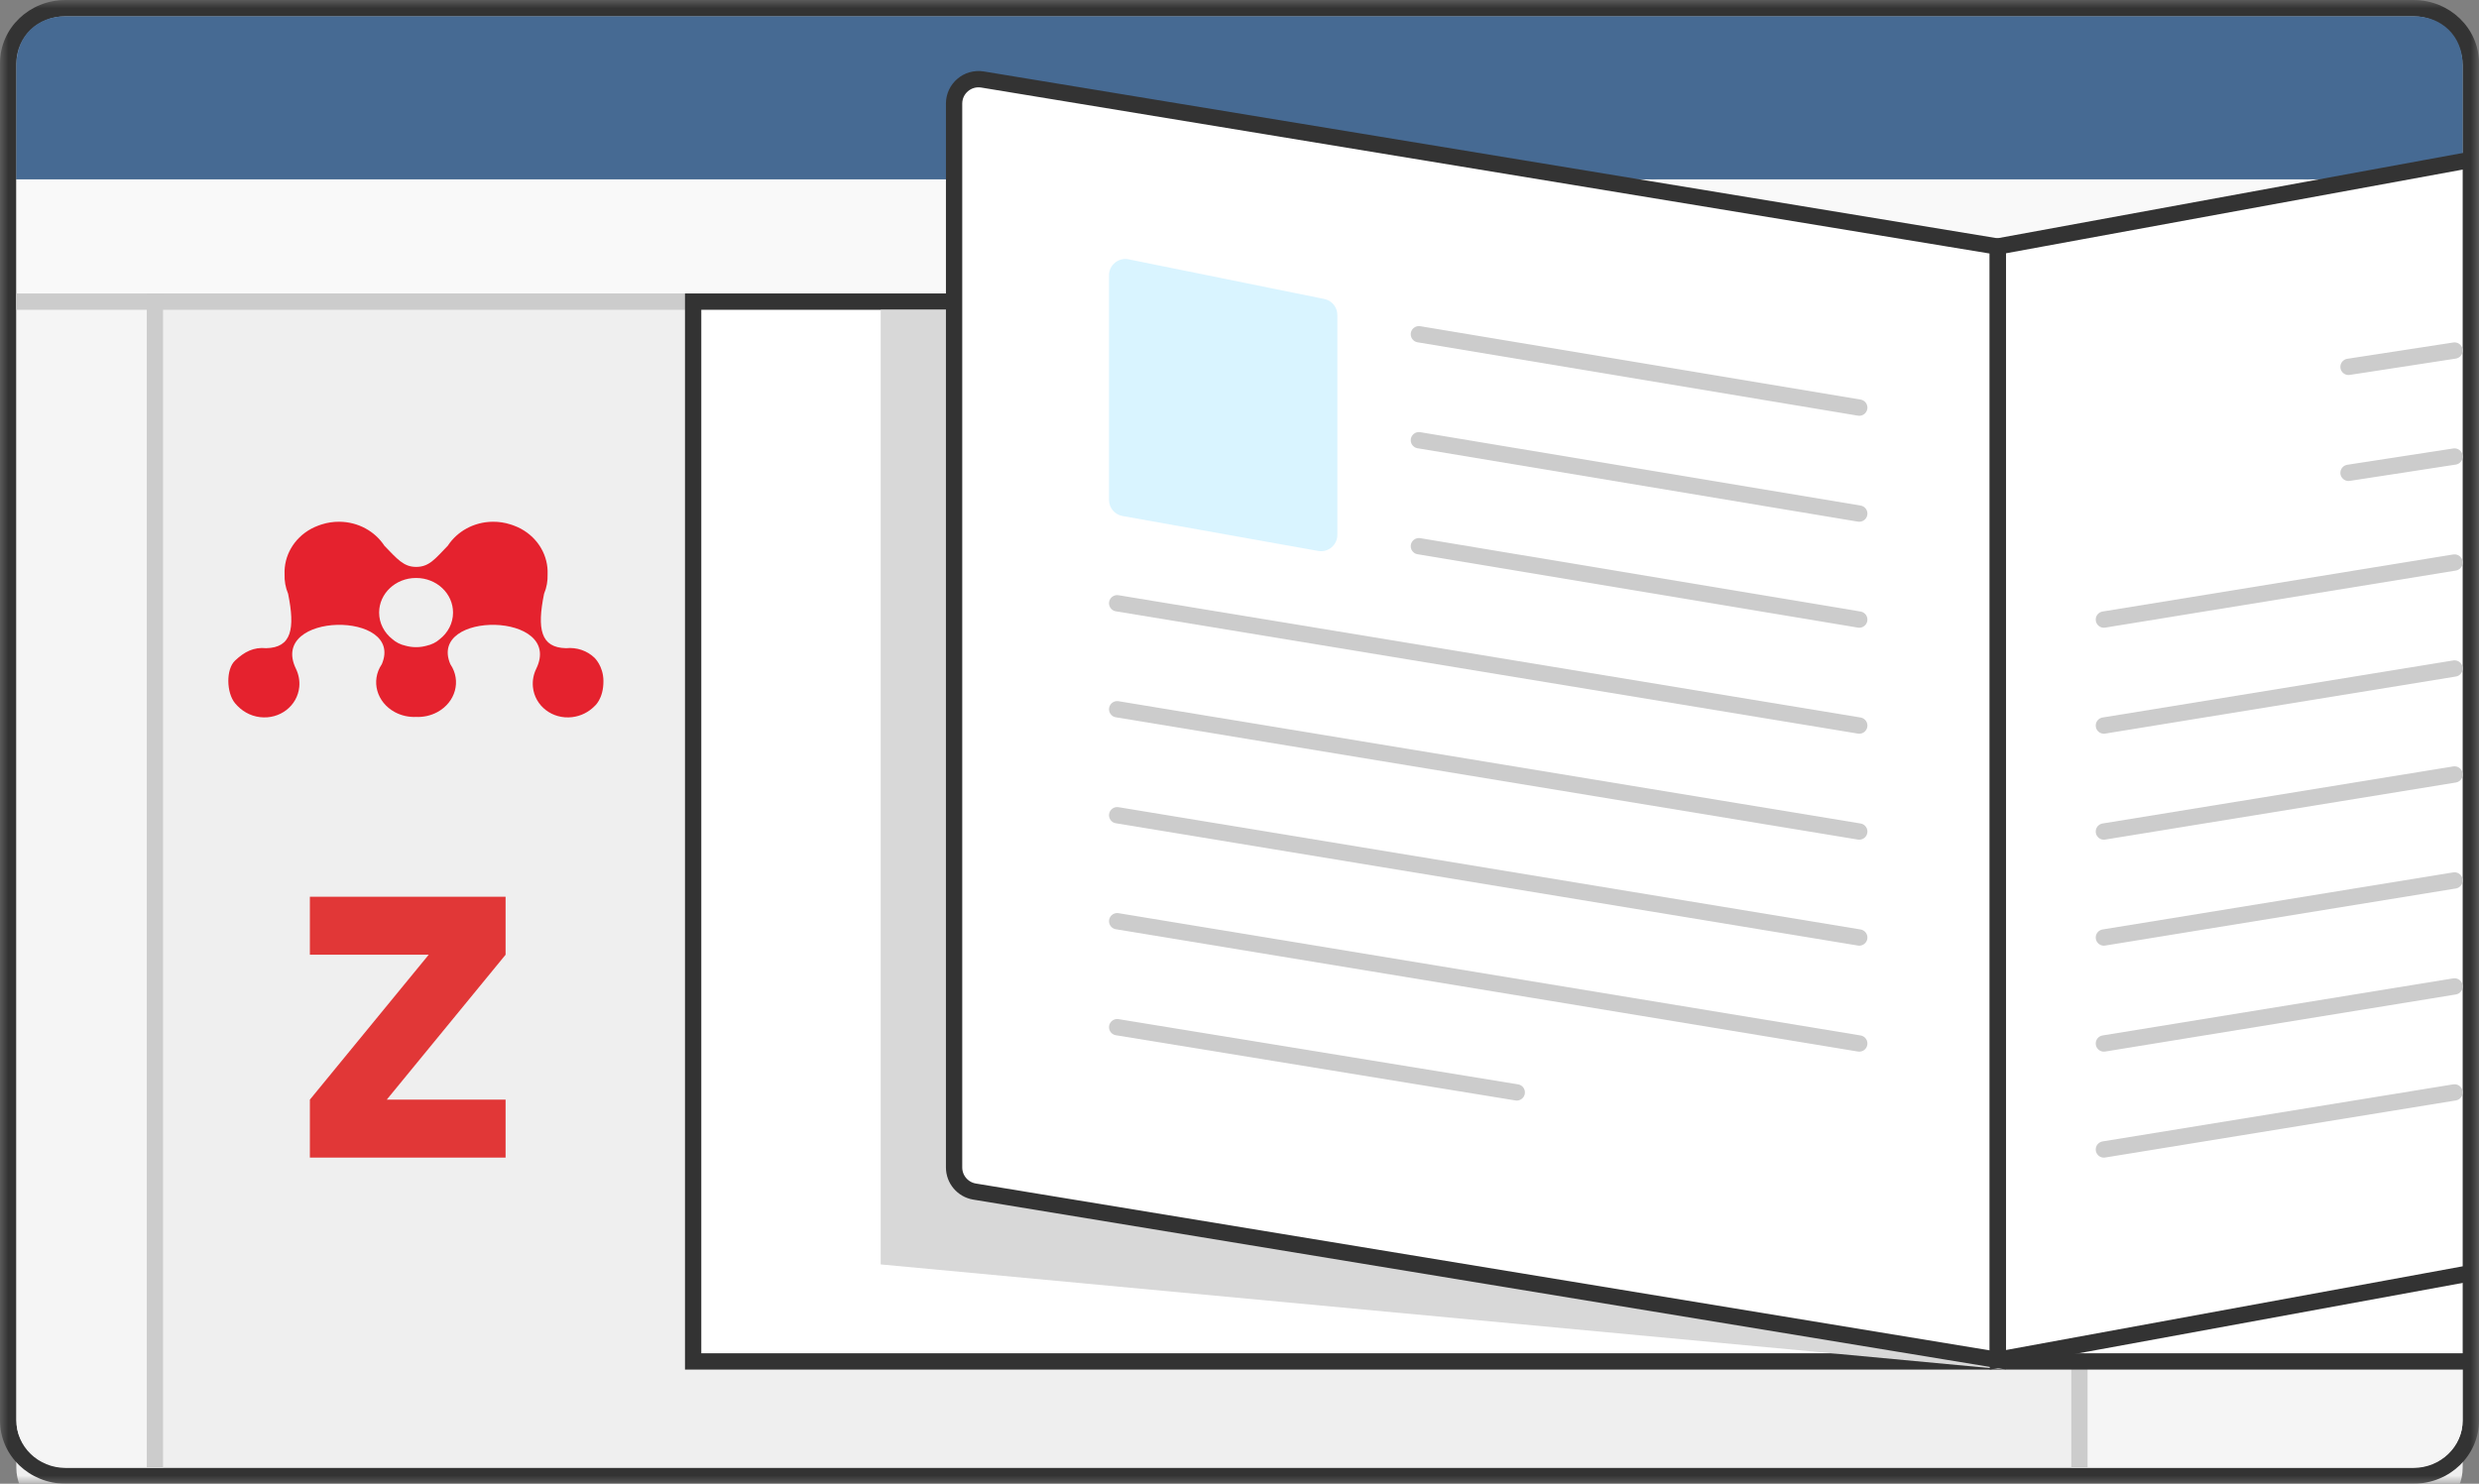 <svg width="152" height="91" viewBox="0 0 152 91" fill="none" xmlns="http://www.w3.org/2000/svg">
<rect x="0" y="0" width="152" height="91" fill="#808080" stroke="none"/>
<mask id="mask0_8_208" style="mask-type:luminance" maskUnits="userSpaceOnUse" x="0" y="0" width="152" height="91">
<path d="M152 0H0V91H152V0Z" fill="white"/>
</mask>
<g mask="url(#mask0_8_208)">
<path d="M1 4C1 2.343 2.349 1 4.014 1H147.986C149.651 1 151 2.343 151 4V90C151 91.657 149.651 93 147.986 93H4.014C2.349 93 1 91.657 1 90V4Z" fill="#EFEFEF"/>
<path fill-rule="evenodd" clip-rule="evenodd" d="M4.018 0H147.982C150.201 0 152 1.734 152 3.873V87.127C152 89.266 150.201 91 147.982 91H4.018C1.799 91 0 89.266 0 87.127V3.873C0 1.734 1.799 0 4.018 0ZM4 1C2.336 1 1.005 2.269 1.005 3.873V87.127C1.005 88.731 2.354 90.032 4.018 90.032H147.982C149.646 90.032 150.995 88.731 150.995 87.127V4C150.995 2.396 149.664 1 148 1H4Z" fill="#333333"/>
<path d="M1 11H151V18H1V11Z" fill="#F9F9F9"/>
<path d="M1 18H10V90H4.054C2.367 90 1 88.691 1 87.077V18Z" fill="#F5F5F5"/>
<path d="M151 19H127V90H147.957C149.637 90 151 88.71 151 87.118V19Z" fill="#F5F5F5"/>
<path d="M1 4C1 2.169 2.327 1 3.98 1H148.02C149.673 1 151 2.169 151 4V11H1V4Z" fill="#466A93"/>
<path fill-rule="evenodd" clip-rule="evenodd" d="M151 19H1V18H151V19Z" fill="#CCCCCC"/>
<path fill-rule="evenodd" clip-rule="evenodd" d="M10 18V90H9V18H10Z" fill="#CCCCCC"/>
<path fill-rule="evenodd" clip-rule="evenodd" d="M128 18V90H127V18H128Z" fill="#CCCCCC"/>
<path d="M151.5 18.5H42.5V83.5H151.5V18.5Z" fill="white" stroke="#333333"/>
<path d="M54 19H122.514L123 84L54 77.55V19Z" fill="#D8D8D8"/>
<path d="M58.5 6.356C58.5 5.43 59.33 4.726 60.244 4.876L122.5 15.125V83.411L59.756 73.082C59.032 72.963 58.5 72.336 58.5 71.602V6.356Z" fill="white" stroke="#333333"/>
<path d="M87 20.5L114 25" stroke="#CCCCCC" stroke-linecap="round"/>
<path d="M87 27L114 31.5" stroke="#CCCCCC" stroke-linecap="round"/>
<path d="M87 33.5L114 38" stroke="#CCCCCC" stroke-linecap="round"/>
<path d="M68.5 37L114 44.5" stroke="#CCCCCC" stroke-linecap="round"/>
<path d="M68.5 43.5L114 51" stroke="#CCCCCC" stroke-linecap="round"/>
<path d="M68.5 50L114 57.5" stroke="#CCCCCC" stroke-linecap="round"/>
<path d="M68.5 56.5L114 64" stroke="#CCCCCC" stroke-linecap="round"/>
<path d="M68.5 63L93 67" stroke="#CCCCCC" stroke-linecap="round"/>
<path d="M68.824 31.647L80.824 33.79C81.437 33.9 82 33.428 82 32.806V19.318C82 18.842 81.665 18.432 81.199 18.337L69.199 15.904C68.579 15.779 68 16.252 68 16.884V30.663C68 31.147 68.347 31.562 68.824 31.647Z" fill="#D9F4FF"/>
<path d="M151.5 78.083V9.801L122.5 15.117V83.4L151.5 78.083Z" fill="white" stroke="#333333"/>
<path d="M150.5 21.5L144 22.5" stroke="#CCCCCC" stroke-linecap="round"/>
<path d="M150.5 28L144 29" stroke="#CCCCCC" stroke-linecap="round"/>
<path d="M150.5 34.5L129 38" stroke="#CCCCCC" stroke-linecap="round"/>
<path d="M150.5 41L129 44.5" stroke="#CCCCCC" stroke-linecap="round"/>
<path d="M150.5 47.5L129 51" stroke="#CCCCCC" stroke-linecap="round"/>
<path d="M150.5 54L129 57.5" stroke="#CCCCCC" stroke-linecap="round"/>
<path d="M150.5 60.5L129 64" stroke="#CCCCCC" stroke-linecap="round"/>
<path d="M150.5 67L129 70.5" stroke="#CCCCCC" stroke-linecap="round"/>
<path fill-rule="evenodd" clip-rule="evenodd" d="M25.503 35.449C25.506 35.449 25.509 35.45 25.513 35.45C25.515 35.45 25.518 35.449 25.522 35.449C26.767 35.449 27.778 36.398 27.778 37.571C27.778 38.227 27.461 38.813 26.963 39.202C26.746 39.395 26.475 39.536 26.143 39.608C25.947 39.662 25.737 39.692 25.522 39.692H25.513H25.503C25.288 39.692 25.079 39.662 24.881 39.608C24.55 39.536 24.278 39.395 24.061 39.202C23.563 38.813 23.246 38.227 23.246 37.571C23.246 36.398 24.257 35.449 25.503 35.449ZM15.946 43.984C17.158 44.127 18.234 43.297 18.349 42.131C18.387 41.737 18.308 41.355 18.145 41.017C16.446 37.513 24.826 37.433 23.41 40.74C23.407 40.745 23.404 40.748 23.4 40.754C22.731 41.761 23.094 43.069 24.207 43.674C24.617 43.896 25.07 43.989 25.513 43.972C25.956 43.989 26.409 43.896 26.818 43.674C27.931 43.069 28.293 41.761 27.624 40.754C27.621 40.748 27.617 40.745 27.614 40.74C26.199 37.433 34.579 37.513 32.88 41.017C32.715 41.355 32.638 41.737 32.676 42.131C32.79 43.297 33.866 44.127 35.079 43.984C35.618 43.92 36.093 43.675 36.445 43.319C36.445 43.319 37.009 42.88 37 41.758C36.992 40.843 36.445 40.336 36.445 40.336C36.004 39.917 35.378 39.688 34.706 39.755C33.15 39.722 32.92 38.577 33.359 36.418C33.52 36.035 33.59 35.625 33.576 35.215C33.619 34.111 33.028 33.022 31.941 32.43C31.809 32.358 31.672 32.299 31.534 32.246C31.497 32.23 31.459 32.218 31.421 32.204C31.378 32.19 31.336 32.174 31.293 32.162C30.954 32.055 30.593 31.996 30.217 32C29.046 32.01 28.027 32.598 27.456 33.472C26.672 34.279 26.318 34.77 25.513 34.77C24.747 34.77 24.352 34.279 23.569 33.472C22.998 32.598 21.979 32.01 20.808 32C20.431 31.996 20.07 32.055 19.732 32.162C19.689 32.174 19.646 32.19 19.604 32.204C19.566 32.218 19.529 32.23 19.49 32.246C19.353 32.299 19.216 32.358 19.084 32.43C17.996 33.022 17.406 34.111 17.449 35.215C17.434 35.625 17.505 36.035 17.666 36.418C18.104 38.577 17.874 39.722 16.319 39.755C15.557 39.678 14.989 39.973 14.414 40.514C13.839 41.054 13.886 42.501 14.414 43.133C14.797 43.592 15.317 43.91 15.946 43.984Z" fill="#E5222E"/>
<path d="M31 55H19V58.556H26.286L19 67.444V71H31V67.444H23.714L31 58.556V55Z" fill="#E13737"/>
</g>
</svg>
